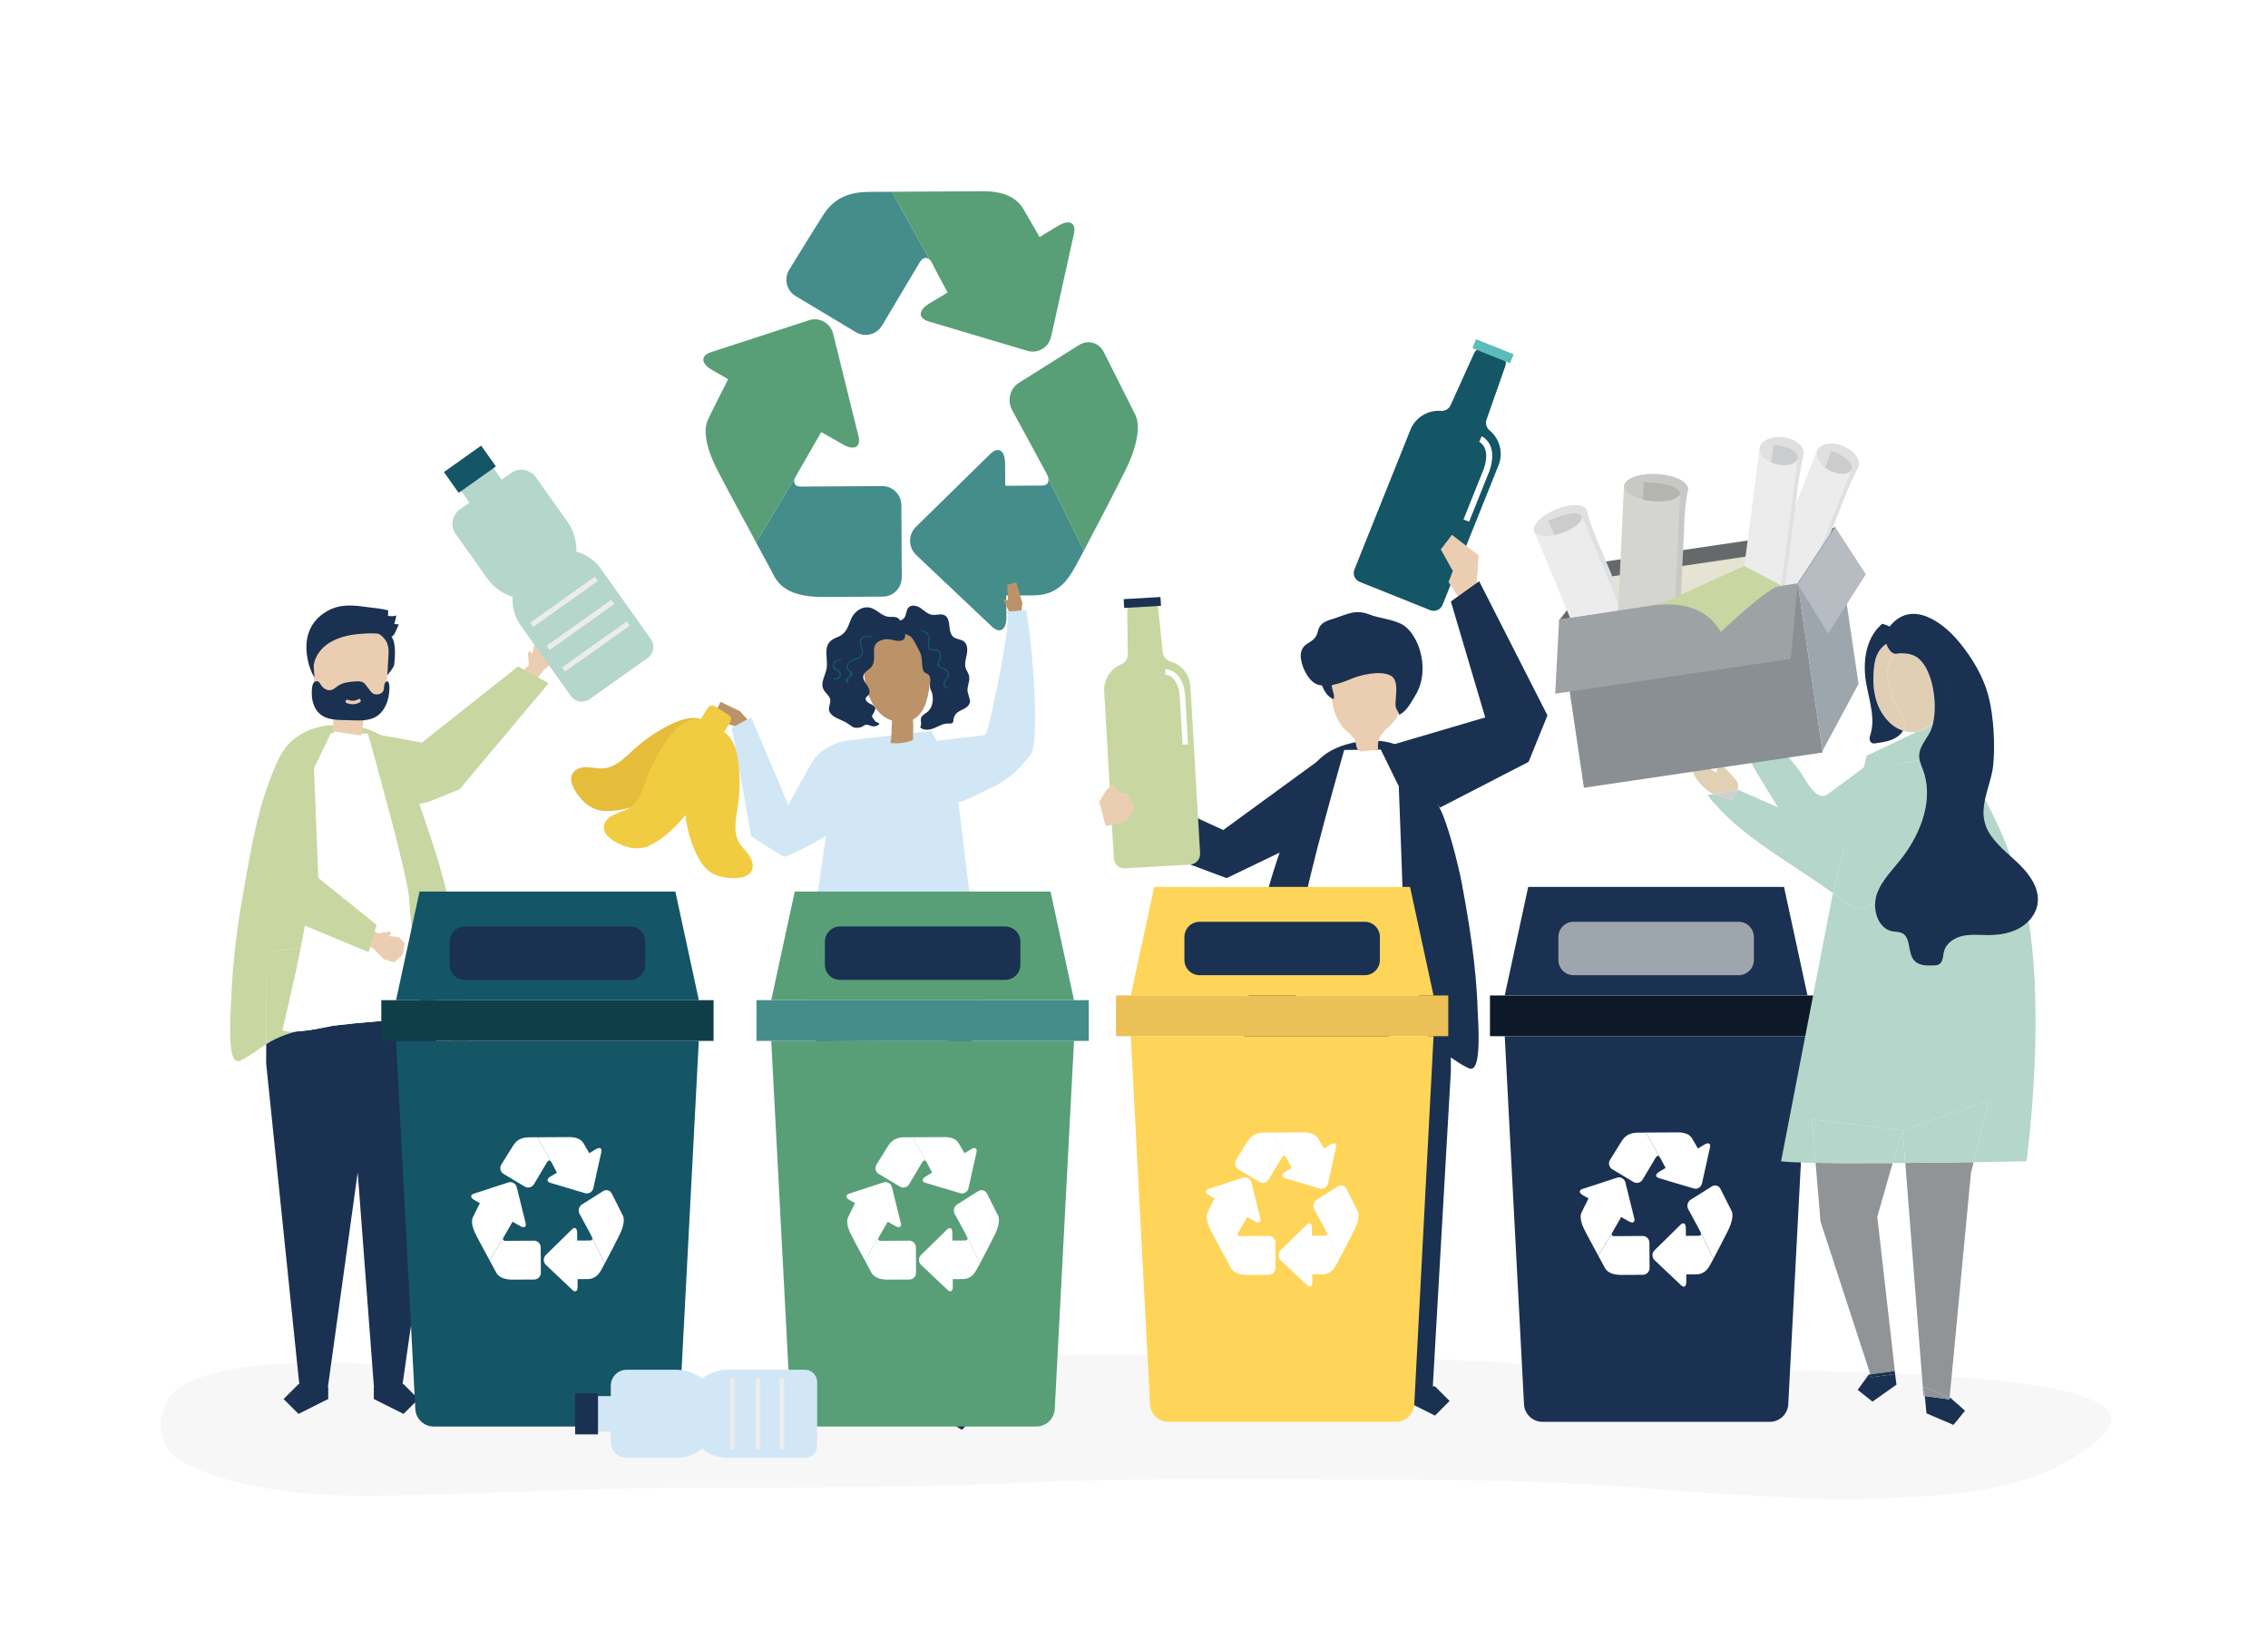 <?xml version="1.0" encoding="UTF-8"?>
<svg xmlns="http://www.w3.org/2000/svg" width="1100" height="800" viewBox="0 0 1100 800">
  <g id="background">
    <rect width="1100" height="800" fill="#fff"/>
  </g>
  <g id="shadow">
    <path d="M512,657.01c-27.7,.06-55.41,.51-83.06,2.59-10.43,.79-20.64,2.51-31.09,3.21-20.88,1.39-41.38,3.99-62.33,5.19-16.87,.96-33.81,1.53-50.63,2.76-15.77,1.15-33.23,.88-48.88-1.01-11.59-1.4-23.22-2.19-34.61-4.45-12.74-2.52-26.59-4.32-39.86-4.26-18.93,.09-37.37,.1-55.49,4.56-6.36,1.56-14.15,4.13-18.98,7.41-11.06,7.51-12.55,26.24-1.51,34.03,18.59,13.11,58.28,18.25,84.34,18.49,28.56,.27,56.3-1.17,84.9-2.01,26.58-.78,53.09-1.9,79.71-1.86,54.37,.08,108.74,0,163.01-2.46,50.99-2.31,102.1-1.52,153.2-1.52s104.45,.28,156.47,5c22.67,2.06,45.76,2.77,68.54,4.21,20.4,1.29,40.01-.03,60.33-1.22,17.06-1,34.02-3.97,49.52-8.99,12.27-3.97,34.15-16.31,37.91-25.79,10.55-26.58-148.68-25.94-173.12-25.88-27.35,.07-54.91,.68-82.24-.03-11.5-.3-22.82-1.82-34.04-3.49-11.17-1.66-22.43-1.24-33.77-1.94-47.26-2.91-94.62-2.49-142.03-2.49-15.43,0-30.86-.09-46.3-.06Z" fill="#f7f7f7"/>
  </g>
  <g id="object">
    <g>
      <path d="M729.81,502.65l9.34,178.41c.17,4.84,4.14,8.67,8.99,8.67h110.2c4.84,0,8.81-3.83,8.99-8.67l9.34-178.41h-146.85Z" fill="#1a3151"/>
      <rect x="722.65" y="482.89" width="161.15" height="19.76" fill="#0d1928"/>
      <polygon points="876.65 482.89 729.81 482.89 741.2 430.22 865.26 430.22 876.65 482.89" fill="#1a3151"/>
      <path d="M843.27,473.06h-80.07c-4.07,0-7.37-3.3-7.37-7.37v-11.17c0-4.07,3.3-7.37,7.37-7.37h80.07c4.07,0,7.37,3.3,7.37,7.37v11.17c0,4.07-3.3,7.37-7.37,7.37" fill="#9ea6ad"/>
      <path d="M825.01,598.26c-.04-.23-.13-.49-.27-.76-.14-.26-.54-1.01-1.08-2.01l1.36,2.77Z" fill="#fff"/>
      <path d="M804.59,571.5l5.11,1.52c1.82,.54,4.79,1.43,6.61,1.97l5.11,1.52c1.82,.54,3.64-.56,4.06-2.45l1.18-5.31c.42-1.89,1.1-4.98,1.52-6.87l1.18-5.31c.42-1.89-.77-2.51-2.64-1.38l-3.21,1.93c-1.18-2.05-2.35-4.09-2.81-4.84-1.03-1.7-3.02-2.99-6.92-2.97-2.9,.02-10.59,.06-15.45,.09l6.45,11.59c.14,.15,.28,.33,.4,.58,.31,.64,1.48,2.83,2.64,4.99l-3.14,1.89c-1.87,1.13-1.91,2.49-.1,3.03" fill="#fff"/>
      <path d="M786.71,553.27c-1.66,2.57-5.86,9.43-5.86,9.43-.94,1.54-.46,3.55,1.07,4.47l10.31,6.19c1.53,.92,3.54,.4,4.45-1.15,0,0,5.81-9.77,6.35-10.68,.55-.94,1.22-1.08,1.76-.52l-6.45-11.59c-1.68,.01-3.03,.02-3.72,.02-2.68,.02-5.75,.49-7.91,3.84" fill="#fff"/>
      <path d="M768.48,596.59c1.16,2.31,4.37,8.24,6.73,12.59l7.3-12.22c.86-1.5,2.46-4.29,3.79-6.6l3.74,2.13c1.9,1.08,3.07,.43,2.61-1.45l-1.31-5.28c-.46-1.88-1.22-4.95-1.69-6.83l-1.31-5.28c-.47-1.88-2.32-2.93-4.12-2.34l-5.07,1.65c-1.8,.59-4.75,1.55-6.56,2.14l-5.07,1.65c-1.8,.59-1.73,1.95,.17,3.03l2.76,1.57c-1.41,2.79-3.07,6.08-3.48,7.02-.76,1.7-.29,4.65,1.52,8.23" fill="#fff"/>
      <path d="M782.52,596.96l-7.3,12.22c1.31,2.42,2.36,4.35,2.64,4.89,.77,1.5,1.88,4.43,8.85,4.39,6.96-.04,10.13-.06,10.13-.06,1.77-.01,3.22-1.5,3.21-3.32l-.07-12.24c-.01-1.81-1.47-3.29-3.24-3.28,0,0-11.86,.07-13.84,.08-1.25,0-1.41-.84-.97-1.63,.06-.11,.28-.49,.61-1.06" fill="#fff"/>
      <path d="M825.01,598.26l6.04,12.34c2.11-3.98,5.7-10.9,7.17-13.89,1.96-4,2.52-7.47,1.61-9.29-.9-1.83-5.38-10.69-5.38-10.69-.81-1.61-2.71-2.15-4.22-1.2l-10.24,6.44c-1.51,.95-2.04,3.03-1.18,4.61,0,0,3.11,5.72,4.84,8.93,.54,.99,.94,1.75,1.08,2.01,.14,.27,.23,.53,.27,.76" fill="#fff"/>
      <path d="M829.55,613.37c.24-.41,.78-1.42,1.49-2.77l-6.04-12.34c.13,.72-.23,1.2-1.09,1.21-.6,0-3.53,.02-6.24,.04l-.03-3.82c-.02-2.22-1.15-2.94-2.52-1.6l-3.84,3.77c-1.37,1.34-3.6,3.53-4.97,4.87l-3.84,3.77c-1.37,1.34-1.35,3.51,.04,4.83l3.91,3.7c1.39,1.31,3.66,3.46,5.05,4.78l3.91,3.7c1.39,1.31,2.51,.57,2.49-1.65l-.03-3.64c1.53-.01,3.22-.02,4.78-.03,4.35-.02,5.99-3.17,6.94-4.81" fill="#fff"/>
      <path d="M450.36,155.91l14.55,4.33c5.17,1.54,13.63,4.06,18.81,5.6l14.55,4.33c5.17,1.54,10.38-1.6,11.57-6.97l3.35-15.12c1.18-5.38,3.13-14.17,4.32-19.55l3.35-15.12c1.19-5.37-2.19-7.14-7.52-3.94l-9.13,5.51c-3.35-5.84-6.69-11.64-7.98-13.77-2.94-4.82-8.59-8.52-19.69-8.45-8.24,.05-30.13,.18-43.98,.26l18.37,33c.41,.42,.8,.95,1.14,1.65,.88,1.81,4.2,8.05,7.52,14.22l-8.93,5.39c-5.33,3.21-5.45,7.09-.28,8.64" fill="#589f77"/>
      <path d="M399.46,104.01c-4.72,7.33-16.68,26.84-16.68,26.84-2.68,4.37-1.31,10.1,3.04,12.71l29.33,17.61c4.35,2.61,10.07,1.14,12.68-3.27,0,0,16.55-27.82,18.08-30.39,1.57-2.68,3.47-3.07,5.01-1.49l-18.36-33c-4.79,.03-8.63,.05-10.6,.06-7.64,.05-16.37,1.4-22.5,10.93" fill="#448d8b"/>
      <path d="M347.58,227.34c3.3,6.56,12.45,23.45,19.15,35.82l20.79-34.78c2.45-4.28,6.99-12.21,10.78-18.78l10.64,6.05c5.4,3.07,8.74,1.21,7.42-4.13l-3.73-15.03c-1.32-5.34-3.48-14.08-4.8-19.43l-3.72-15.03c-1.32-5.34-6.6-8.35-11.74-6.68l-14.44,4.71c-5.13,1.67-13.53,4.41-18.66,6.08l-14.44,4.7c-5.13,1.67-4.91,5.55,.49,8.62l7.84,4.46c-4.01,7.93-8.73,17.3-9.92,19.98-2.15,4.85-.82,13.22,4.32,23.42" fill="#589f77"/>
      <path d="M387.52,228.38l-20.79,34.78c3.74,6.89,6.71,12.39,7.5,13.91,2.19,4.27,5.34,12.62,25.18,12.51,19.83-.12,28.84-.17,28.84-.17,5.04-.03,9.15-4.28,9.12-9.44l-.19-34.83c-.03-5.17-4.18-9.37-9.23-9.34,0,0-33.76,.2-39.39,.23-3.55,.02-4.01-2.39-2.76-4.63,.17-.3,.81-1.41,1.72-3.02" fill="#448d8b"/>
      <path d="M508.47,232.1l17.19,35.12c6.01-11.34,16.22-31.03,20.4-39.54,5.58-11.39,7.16-21.26,4.59-26.45-2.58-5.2-15.3-30.44-15.3-30.44-2.32-4.59-7.72-6.13-12.02-3.43l-29.14,18.34c-4.3,2.7-5.81,8.61-3.35,13.12,0,0,8.85,16.29,13.79,25.41,1.53,2.83,2.69,4.97,3.08,5.72,.4,.77,.66,1.5,.78,2.16" fill="#589f77"/>
      <path d="M521.4,275.09c.68-1.18,2.23-4.05,4.25-7.87l-17.19-35.12c.36,2.04-.65,3.43-3.12,3.44-1.69,.01-10.06,.06-17.77,.11l-.1-10.89c-.06-6.33-3.28-8.38-7.17-4.56l-10.94,10.73c-3.89,3.81-10.26,10.05-14.14,13.86l-10.94,10.73c-3.89,3.81-3.83,9.99,.11,13.74l11.13,10.53c3.95,3.74,10.42,9.86,14.38,13.6l11.13,10.53c3.96,3.74,7.15,1.63,7.09-4.69l-.1-10.35c4.36-.03,9.16-.06,13.61-.08,12.37-.07,17.05-9.03,19.75-13.7" fill="#448d8b"/>
      <path d="M720.97,203.61l9.13-26.06c.82-2.34-.35-4.92-2.65-5.84l-6.58-2.64c-2.31-.92-4.93,.13-5.96,2.39l-11.39,25.15c-.83,1.82-2.72,2.84-4.72,2.7-6.21-.44-12.3,3.12-14.74,9.19l-27.15,67.75c-.95,2.38,.2,5.08,2.58,6.03l34.14,13.69c2.38,.95,5.08-.2,6.04-2.58l27.15-67.75c2.43-6.07,.49-12.85-4.31-16.82-1.54-1.28-2.21-3.32-1.55-5.21" fill="#145566"/>
      <rect x="721.81" y="160.56" width="4.7" height="19.66" transform="translate(296.58 779.17) rotate(-68.16)" fill="#5bbcb9"/>
      <path d="M712.53,253.07l-2.72-1.09,9.86-24.59c3.49-10.31-2-12.95-2.24-13.06l1.17-2.69c.34,.14,8.25,3.69,3.82,16.76l-9.89,24.67Z" fill="#fff"/>
      <polygon points="645.55 364.5 593.3 402.63 559.6 387.2 552.91 399.49 575.55 418.74 594.9 425.98 645.55 401.59 645.55 364.5" fill="#1a3151"/>
      <polygon points="716.03 285.45 717.15 269.45 704.22 259.44 698.79 266.53 704.64 276.96 702.55 282.39 708.28 291 716.03 285.45" fill="#ebceb1"/>
      <polygon points="613.53 467.08 612.48 557.58 622.13 674.07 635.24 674.07 650.93 566.59 668.87 458.93 613.53 467.08" fill="#1a3151"/>
      <polygon points="635.16 679.6 620.98 686.69 613.89 679.6 620.98 672.51 635.16 672.51 635.16 679.6" fill="#1a3151"/>
      <polygon points="703.43 467.08 703.69 519.44 694.84 674.07 681.73 674.07 659.79 571.45 648.08 458.93 703.43 467.08" fill="#1a3151"/>
      <polygon points="681.81 679.6 695.98 686.69 703.07 679.6 695.98 672.51 681.81 672.51 681.81 679.6" fill="#1a3151"/>
      <path d="M717.06,498.61c.28,8.31,.1,19.42-3.4,19.83-.65,.08-1.29-.21-1.86-.49-6.08-2.95-10.42-7.13-16.41-9.99-6.28-2.99-13.42-4.56-20.4-5.64-10.41-1.66-20.99-2.66-31.46-2.75-9-.08-18.37,4.03-26.88,6.28-3.28,.87-5.94,3.26-8.66,5.13-4.02,2.77-5.78,3.86-5.23-1.79,.9-9.22,1.82-18.44,2.96-27.63,2.26-18.34,5.34-36.64,10.55-54.39,1.99-6.78,4.29-13.47,6.58-20.16,2.8-8.14,5.59-16.28,8.39-24.42,3.48-10.12,9.34-17.25,19.61-20.78,8.87-3.06,19.9-3.89,28.53,.39,9.59,4.76,14.16,20.97,18.82,29.64,4.08,7.59,9.23,28.3,10.76,36.49,1.84,9.85,3.54,19.66,4.88,29.44,1.48,10.83,2.53,21.63,2.83,32.37,.03,1.19,.27,4.51,.41,8.47" fill="#1a3151"/>
      <path d="M669.67,363.62l-17.72,.17s-19.01,66.45-19.71,77.9c-.69,11.24-5.49,56.83-5.49,56.83,0,0,19.62,.46,42.24,3.22,22.1,4.73,23.96,1.93,23.96,1.93,0,0-11.93-47.91-12.32-61.68-.41-14.08-2.21-60.58-2.21-60.58l-8.74-17.79Z" fill="#fff"/>
      <path d="M658.92,363.97c.21,.18,.45,.32,.72,.41,.55,.18,1.15,.12,1.72,.05,2.34-.28,4.69-.55,7.03-.83-.77-7.18,3.42-8.8,7.51-13.42,4.14-4.68,2.87-10.99,2.64-16.72-.07-1.6-.14-3.24-.82-4.69-1.18-2.54-3.94-3.94-6.61-4.77-6.83-2.12-14.64-1.6-20.65,2.27-1.6,1.03-3.09,2.32-3.96,4.02-1.34,2.61-1,5.73-.62,8.64,.57,4.47,1.9,8.87,4.42,12.64,2.36,3.51,6.85,5.19,7.36,9.41,.13,1.09,.46,2.31,1.25,2.99" fill="#ebceb1"/>
      <path d="M646.08,333.73c.4,1.8,1.24,3.63,.8,5.42-2.87-.97-4.74-3.9-5.75-6.88-.46-1.35-.8-2.78-.68-4.21,.12-1.43,.74-2.86,1.86-3.67,1.57-1.13,4.4-.68,4.85,1.36,.45,2.06-1.68,5.27-1.08,7.98" fill="#1a3151"/>
      <path d="M630.87,317.89c.07-2.16,.89-4.09,2.82-5.4,1.66-1.12,3.58-2.06,4.6-3.85,.79-1.39,.9-3.1,1.68-4.5,1.41-2.52,4.47-3.26,7.13-4.12,6.65-2.14,10.24-4.6,17.28-1.87,5.01,1.95,11.49,2.21,16.14,5.04,1.94,1.19,3.59,3.09,4.95,5.21,4.7,7.34,5.83,17.67,2.77,25.34-.68,1.71-1.56,3.29-2.49,4.8-1.86,3.02-3.85,6.73-7.15,8.21-.21-1.42-1.27-2.21-1.6-3.61-.24-1.01-.16-2.06-.11-3.1,.2-4.03,1.44-10.4-2.59-12.4-5.09-2.53-14.63-.25-19.53,1.89-4.33,1.89-11.65,4.35-16.27,2.33-4.29-1.88-7.78-9.38-7.63-14" fill="#1a3151"/>
      <polygon points="675.35 361.27 720.34 348.02 703.69 291.78 717.41 281.94 750.53 347.04 741.37 369.59 698.39 391.77 675.35 361.27" fill="#1a3151"/>
      <polygon points="933.56 677.2 933.74 679.14 934.36 685.61 947.45 691.21 953.06 684.32 946.21 678.29 945.57 678.02 945.5 678.82 933.56 677.2" fill="#1a3151"/>
      <path d="M932.89,677.11l.67,.09-.43-4.52,12.45,5.33,10.36-109.11,1.28-5.15c-9.79,.14-21.42,.29-33.14,.38l8.83,112.97Z" fill="#909497"/>
      <polygon points="933.56 677.2 945.5 678.82 945.57 678.02 933.12 672.68 933.56 677.2" fill="#909497"/>
      <path d="M880.57,564.08l2.41,28.56,24.16,74.05,11.8-1.57,.19,1.45h.07s-8.7-76.32-8.7-76.32l7.45-26.07c-13.7,.08-27.1,.08-37.38-.1" fill="#909497"/>
      <polygon points="907.13 666.68 906.39 666.78 900.99 674.19 908.14 679.93 919.81 671.69 919.13 666.56 907.59 668.1 907.13 666.68" fill="#1a3151"/>
      <polygon points="907.13 666.68 907.59 668.1 919.13 666.56 918.93 665.11 907.13 666.68" fill="#1a3151"/>
      <path d="M910.33,385.82c1.43-3.57,2.91-7.21,5.36-10.18,3.68-4.44,9.57-7.01,15.32-6.52,.03,0,.06,0,.09,.01-.19-.75-.33-1.51-.34-2.29-.08-4.2,3.05-7.66,5.07-11.34,.19-.34,.37-.71,.53-1.09,.41-.93,.75-1.96,1.03-3.08l-.88,.42c-2,1.71-4.33,2.88-6.92,3.3l-24.23,11.55-9.72,39.56,2.5,1.1c7.66-3.02,9.42-14.58,12.17-21.43" fill="#b5d6ca"/>
      <path d="M962.43,398.02c1.52,7.15,15.19,24.34,12.69,17.35-3.97-11.11-8.25-19.99-12.37-27.61-1.66-3.07-1.06,6.83-.33,10.26" fill="#b5d6ca"/>
      <path d="M979.08,450.46c-4.53,2.42-9.78,3.18-14.91,3.17-4.11,0-8.28-.47-12.29,.41-4.01,.88-7.99,3.49-9,7.48-.56,2.2-.38,4.96-2.28,6.2-.89,.58-2.02,.63-3.08,.66-3.25,.09-6.94,0-9.13-2.4-3.38-3.73-1.41-11.22-5.97-13.34-1.34-.62-2.88-.52-4.34-.77-6.18-1.05-9.2-8.03-8.61-14.45-2.1,1.84-4.46,3.46-7.19,3.52-3.15,.06-5.9-1.97-8.38-3.92-1.61-1.26-3.25-2.5-4.91-3.71l-.1,.4-25.06,129.63c2.98,.38,8.97,.62,16.74,.76l-1.78-21.1,43.67,5.38-4.52,15.81c2.04-.01,4.08-.03,6.12-.04l-1.25-15.99,41.75-14.11-7.35,29.72c15.01-.22,25.68-.43,25.68-.43,0,0,9.12-67,1.02-116.51-1.41,1.46-3.06,2.7-4.83,3.65" fill="#b5d6ca"/>
      <path d="M922.82,548.15l1.25,15.99c11.72-.09,23.35-.24,33.15-.38l7.35-29.72-41.75,14.11Z" fill="#b5d6ca"/>
      <path d="M878.79,542.98l1.78,21.1c10.28,.18,23.68,.18,37.38,.1l4.52-15.81-43.67-5.38Z" fill="#b5d6ca"/>
      <path d="M842.86,379.84c-.37-1.61-8.84-10.23-9.34-9.05-.54,1.3-.77,2.66-1.05,4.06-3.45-1.85-11.8-9.08-11.3-.73,.22,3.62,6.57,9.88,9.74,10.97,.07,.03,.15,.05,.22,.07l11.66-2.03c.3-.91,.36-1.95,.05-3.31" fill="#e2d0b5"/>
      <path d="M842.96,383.12l-.15,.03c-.55,1.7-1.92,2.96-3.25,4.97-2.77-1.04-5.61-1.97-8.42-2.94l-3.03,.53c15.48,19.97,40.08,32.36,60.87,47.59l6.67-27.14-52.69-23.04Z" fill="#b5d6ca"/>
      <path d="M902.28,440.92c2.73-.06,5.08-1.68,7.19-3.51,.12-1.33,.4-2.64,.84-3.86,2.55-7.12,8.47-12.41,12.95-18.5,8.75-11.9,14.66-27.8,9.28-41.89-.51-1.33-1.07-2.66-1.43-4.02-.03,0-.06,0-.09-.01-5.75-.49-11.64,2.08-15.32,6.52-2.46,2.97-3.93,6.6-5.36,10.18-2.75,6.85-4.52,18.42-12.17,21.43l-2.5-1.09-6.67,27.14c1.66,1.22,3.31,2.45,4.92,3.71,2.48,1.94,5.23,3.98,8.38,3.91" fill="#b5d6ca"/>
      <path d="M842.81,383.14l-11.67,2.03c2.81,.97,5.64,1.9,8.42,2.94,1.32-2.01,2.69-3.27,3.25-4.97" fill="#d0cfd1"/>
      <path d="M937.52,350.82c2.27-9.84-.19-25.39-6.77-31.19-2.59-2.28-5.54-2.69-8.84-2.72-1.56-.01-2.08,.39-2.88,.25-2.45,3.15-4.09,7-3.79,10.64,.25,3.06,2.02,5.4,2.16,8.69,.28,5.99,8.84,12,5.55,17.95,2.35,.77,4.58,.93,6.65,.59l6.92-3.3c.34-.29,.68-.6,1-.92" fill="#e1cfb5"/>
      <path d="M929.6,355.04c2.58-.41,4.91-1.59,6.92-3.3l-6.92,3.3Z" fill="#e1cfb5"/>
      <path d="M917.4,336.5c-.14-3.29-1.91-5.63-2.16-8.69-.3-3.64,1.34-7.49,3.79-10.64-.36-.06-.78-.24-1.37-.61-1.18-.74-2.23-2.66-2.78-4.22-3.06,1.93-5.28,5.43-5.89,10.74-.67,5.78-.66,11.88,1.33,17.66s6.21,11.22,11.69,13.37c.32,.12,.64,.23,.95,.34,3.29-5.95-5.27-11.96-5.55-17.95" fill="#e1cfb5"/>
      <path d="M977.39,417.41c-.75-.68-1.51-1.36-2.27-2.05,.5,1.29,1,2.6,1.5,3.92,.5,1.33,.99,2.67,1.48,4.03,.32,.88,.62,1.77,.92,2.68-.3-.91-.6-1.8-.92-2.68-.49-1.36-.98-2.71-1.48-4.03-.5-1.33-1-2.63-1.5-3.92-5.52-4.96-11.18-10.2-12.69-17.35-.73-3.43-.4-6.84,.33-10.26,1.17-5.49,3.39-10.99,3.97-16.6,.99-9.61,.21-23.42-2.14-32.81-2.51-10.05-7.98-19.14-14.53-27.06-7.96-9.61-22.75-20.36-33.22-7.78-.12,.14-.24,.29-.35,.44-1.14-.57-2.33-1.03-3.56-1.37-7.24,6.1-9.1,15.91-8.34,24.92,.76,9.03,5.32,19.27,2.75,28.23-.25,.86-.57,1.71-.56,2.6,0,.89,.43,1.85,1.26,2.18,.5,.2,1.07,.13,1.61,.06,4.43-.57,9.25-1.34,12.25-4.64,.45-.49,.79-.98,1.06-1.48-.32-.1-.63-.21-.95-.34-5.49-2.15-9.71-7.58-11.69-13.37-1.98-5.78-1.99-11.88-1.33-17.66,.61-5.32,2.84-8.81,5.89-10.74,.55,1.57,1.61,3.49,2.79,4.22,.59,.37,1.01,.54,1.37,.61,.8,.14,1.32-.26,2.88-.25,3.3,.02,6.25,.44,8.84,2.72,6.58,5.8,9.04,21.35,6.77,31.19,6.2-6.19,8.69-17.68,4.61-26.27-.23-.49-.48-.97-.74-1.43,.26,.47,.51,.94,.74,1.43,4.08,8.59,1.6,20.08-4.61,26.27-.04,.17-.08,.34-.12,.51-.28,1.11-.62,2.15-1.03,3.08-.17,.38-.34,.74-.53,1.09-2.02,3.68-5.15,7.14-5.07,11.34,.01,.78,.14,1.54,.34,2.3,.35,1.37,.92,2.7,1.43,4.02,5.38,14.09-.54,29.99-9.28,41.89-4.48,6.1-10.4,11.38-12.95,18.5-.44,1.22-.71,2.53-.84,3.86-.59,6.42,2.43,13.41,8.61,14.45,1.45,.25,3,.15,4.34,.77,4.57,2.12,2.59,9.61,5.97,13.34,2.18,2.41,5.88,2.5,9.13,2.4,1.06-.03,2.19-.08,3.08-.66,1.9-1.24,1.72-4,2.28-6.2,1.01-3.98,4.99-6.6,9-7.48,4.01-.88,8.18-.41,12.29-.41,5.13,0,10.38-.75,14.91-3.17,1.78-.95,3.43-2.19,4.83-3.65-.17-1.06-.36-2.11-.54-3.16,.19,1.04,.37,2.1,.54,3.16,2.17-2.25,3.76-5.03,4.28-8.11,1.4-8.2-4.65-15.69-10.8-21.29m-46.78-104.68c.85,.43,1.69,.91,2.5,1.45-.82-.54-1.65-1.03-2.5-1.45" fill="#1a3151"/>
      <polygon points="252.07 327.5 256.48 322.46 256.06 316.56 257.25 315.83 258.19 317.27 259.22 312.26 262.42 309.66 267.65 311.14 270.96 315.73 268.92 320.86 263.84 324.92 258.1 332.08 252.07 327.5" fill="#ebceb1"/>
      <polygon points="251.26 323.28 204.65 360.22 174.71 354.8 170.34 396.45 207.57 389.08 222.85 382.94 266.08 331.44 251.26 323.28" fill="#c8d6a1"/>
      <polygon points="181.3 673.03 181.3 678.65 195.72 685.87 202.94 678.65 195.72 671.44 194.79 671.44 194.56 673.03 181.3 673.03" fill="#1a3151"/>
      <polygon points="145.76 671.44 144.77 671.44 137.55 678.65 144.77 685.87 159.2 678.65 159.2 673.03 145.93 673.03 145.76 671.44" fill="#1a3151"/>
      <path d="M145.97,459.51c1.9-9.61,3.38-18.48,3.52-23.29,.41-14.47,2.23-62.24,2.23-62.24l8.83-18.27,1.63,.02c-.12-.01-.24-.03-.35-.04,.38,.05-.18-3.53-.32-3.85-7.68-.26-17.57,4.07-22.41,10.1-3.58,4.47-5.71,9.92-7.79,15.28-5.85,15.1-8.49,29.08-11.41,44.96-1.86,10.12-3.58,20.2-4.93,30.25-1.5,11.13-2.55,22.23-2.86,33.26-.03,1.22-.28,4.63-.41,8.7-.28,8.53-.1,19.95,3.43,20.38,.66,.08,1.3-.22,1.88-.51,4.55-2.25,8.13-5.18,12.14-7.74l.22-44.52,16.61-2.49Z" fill="#c8d6a1"/>
      <path d="M227.18,505.26c-.9-9.47-1.84-18.95-2.99-28.39-2.29-18.84-5.4-37.64-10.66-55.88-2.01-6.97-4.33-13.84-6.65-20.71-2.82-8.37-5.65-16.73-8.47-25.09-3.51-10.4-9.44-17.72-19.81-21.36-1.85-.65-3.8-1.15-5.81-1.52-.05,.22-.09,.43-.12,.66-.12,1-.4,2.11-1.02,2.83l6.81,.07s19.21,68.27,19.91,80.04c.27,4.47,1.16,14.24,2.15,24.52l10.43,1.56,.45,39.34c.58,.17,1.16,.34,1.74,.49,3.31,.89,6,3.35,8.75,5.27,4.06,2.84,5.84,3.97,5.29-1.84" fill="#c8d6a1"/>
      <path d="M200.52,460.43c1.57,16.28,3.39,33.86,3.39,33.86,0,0-8.43,.2-20.63,1.13,.9-.02,1.8-.05,2.71-.05,8.49-.08,17.29,3.59,25.41,5.97l-.45-39.34-10.43-1.56Z" fill="#6a737f"/>
      <path d="M143.58,500.38c-5.82,.31-6.54-.79-6.54-.79,0,0,5.25-21.44,8.93-40.08l-16.61,2.49-.22,44.52c1.41-.9,2.87-1.76,4.45-2.52,3.16-1.53,6.53-2.69,9.99-3.62" fill="#c8d6a1"/>
      <path d="M211.4,501.34c-8.12-2.38-16.93-6.04-25.41-5.97-.9,0-1.8,.03-2.71,.05-.76,.06-1.53,.12-2.31,.18-5.69,.46-12.08,1.07-18.75,1.88-.33,.04-.65,.08-.98,.12-8.53,1.86-14.07,2.58-17.67,2.77-3.46,.92-6.83,2.09-9.99,3.62-1.58,.76-3.04,1.62-4.45,2.52l-.05,9.27,16.26,157.46h13.34v1.6h.08l14.66-105.61,.06-.6,8.03,106.21h.08v-1.6h13.4l17-118.27-.61-53.63Z" fill="#1a3151"/>
      <path d="M200.52,460.43c-.99-10.29-1.89-20.05-2.15-24.52-.71-11.77-19.91-80.04-19.91-80.04l-6.81-.07c-.07,.09-.15,.17-.24,.25-.21,.19-.45,.33-.73,.43-.56,.19-1.16,.12-1.74,.05l-6.75-.81-1.63-.02-8.83,18.28s-1.82,47.78-2.23,62.24c-.14,4.81-1.62,13.68-3.52,23.29-3.68,18.65-8.93,40.08-8.93,40.08,0,0,.72,1.1,6.54,.79,3.6-.19,9.14-.92,17.67-2.77,.33-.04,.65-.08,.98-.12,6.67-.81,13.06-1.42,18.75-1.88,.78-.06,1.55-.12,2.31-.18,12.2-.93,20.63-1.13,20.63-1.13,0,0-1.82-17.59-3.39-33.87" fill="#fff"/>
      <polygon points="177.93 448.86 183.26 452.83 189 451.84 189.83 452.97 188.5 454.06 193.5 454.62 196.34 457.6 195.37 463.03 191.18 466.83 185.97 465.27 181.53 460.52 174 455.41 177.93 448.86" fill="#ebceb1"/>
      <polygon points="182.63 448.64 154.38 425.85 152.07 367.02 129.58 389.86 125.48 427.73 131 442.01 178.79 461.89 182.63 448.64" fill="#c8d6a1"/>
      <path d="M183.98,312.18c1.71,3.45,2.42,7.35,2.39,11.21,0,1.03,0,2.21,.78,2.86,.84,.69,0,2.07,.71,1.24,.71-.83,3.11-3.72,3.27-4.81,.37-2.55,.49-5.13,.38-7.7-.1-2.24-.43-4.58-1.78-6.35-.8-1.05-1.89-1.82-2.98-2.56-1.57-1.08-3.18-2.17-5.02-2.62-3.17-.77-5.19,.29-2.48,2.71,1.94,1.73,3.56,3.66,4.73,6.02" fill="#1a3151"/>
      <path d="M161.87,354.84c4.39,.65,8.77,1.3,13.15,1.95,.87-3.84,1.46-7.75,1.77-11.68,3.87-.47,8.45-1.49,9.97-5.51,.48-1.27,.56-2.67,.64-4.03,.33-5.66,.65-11.32,.98-16.98,.11-1.96,.22-3.98-.35-5.83-1-3.25-3.84-5.3-6.66-6.65-7.2-3.44-15.79-3.77-22.8,.22-1.87,1.06-3.65,2.46-4.79,4.42-1.76,3.03-1.76,6.88-1.69,10.48,.06,3.32,.12,6.65,.19,9.98,.07,3.82,.41,8.24,3.22,10.41,1.49,1.15,3.48,1.45,4.74,2.9,2.23,2.56,.93,6.84,1.63,10.34" fill="#ebceb1"/>
      <path d="M188.87,333.37c0-1.05-.3-4.15-1.95-2.3-.43,.48-.57,1.19-.63,1.87-.06,.67-.06,1.37-.3,1.99-.55,1.43-2.17,2.01-3.58,1.91-.56-.04-1.13-.16-1.61-.48-.47-.31-.83-.77-1.18-1.22l-2.56-3.31c-1.47-1.9-4.59-1.27-6.7-1.11-2.43,.19-4.89,.81-6.95,2.32-.21,.15-.41,.31-.61,.48-.5,.39-1,.78-1.56,1.03-1.91,.83-4.18-.26-5.4-2.06-.56-.82-1.07-1.87-1.99-2.05-.72-.14-1.46,.35-1.87,1.03-.41,.67-.55,1.49-.64,2.3-.33,2.92-.09,5.95,1.03,8.61,2.42,5.77,7.61,6.73,12.87,6.88,2.08,.06,4.16,.12,6.24,.18,3.8,.11,7.82,.16,11.13-1.92,2.92-1.83,4.77-5.11,5.63-8.6,.45-1.8,.65-3.68,.63-5.54m-14.29,7.25c-2.07,1.26-4.28,1.22-6.47,.42-.93-.34-.45-1.94,.49-1.6,1.82,.66,3.56,.74,5.28-.31,.87-.53,1.56,.96,.7,1.49" fill="#1a3151"/>
      <path d="M191.21,302.72c.44-1.35,.78-2.74,1.02-4.14-1.31,.39-2.71,.44-4.05,.14,.04-.82,.08-1.63,.12-2.44,.03-.68-8.96-1.62-9.69-1.72-6.82-.93-13.07-1.8-19.45,1.61-5.46,2.92-9.09,7.51-10.22,13.68-1.08,5.89,.44,13.74,3.57,18.85,.06-1.58-.64-5.35-.2-6.84,.3-1.49,.89-2.92,1.66-4.22,1.54-2.6,3.84-4.74,6.44-6.21,4.15-2.35,8.89-3.46,13.58-3.88,4.3-.38,9.54-.67,13.71,.7,2,.66,2.31,1.19,3.65-.82,.23-.36,2.17-4.56,2-4.57-.71-.05-1.42-.1-2.13-.14" fill="#1a3151"/>
      <path d="M495.88,292.6c-1-3.38-2-6.77-2.97-10.16-1.47,.42-2.95,.83-4.42,1.25,.15,2.48,.29,4.97,.44,7.45-.76-.12-1.52-.25-2.29-.38,1.25,2.8,2.57,5.56,3.87,8.34,1.57-.2,3.14-.44,4.71-.6,.21-1.97,.36-3.96,.66-5.91" fill="#bc9268"/>
      <path d="M454.69,382.36c-.27-.52-.5-1.05-.7-1.59-2.2-6.03-3.09-12.81-.92-18.86,.31-.87,.72-1.77,1.5-2.28,.63-.41,1.4-.51,2.15-.59,6.46-.74,12.92-1.48,19.38-2.23,.6-.07,1.24-.15,1.71-.54,.42-.34,.63-.87,.82-1.38,2-5.43,12.99-57.82,9.57-58.17,3.16-.25,6.32-.55,9.49-.77,3.18,16.8,6.74,64.48,2.16,70.2-10.38,12.95-14.59,13.82-29.95,21.21-1.89,.91-3.91,1.73-6.01,1.7-4.02-.06-7.41-3.2-9.21-6.71" fill="#d1e7f5"/>
      <path d="M359.01,345.07c-3.18-1.53-6.36-3.06-9.53-4.61l-2.04,4.12c1.94,1.56,3.88,3.11,5.82,4.67-.6,.48-1.21,.96-1.81,1.45,2.92,.94,5.85,1.82,8.78,2.72,.9-1.3,1.77-2.63,2.72-3.9-1.32-1.48-2.7-2.92-3.95-4.45" fill="#bc9268"/>
      <polygon points="418.26 666.13 418.22 679.7 426.1 679.72 426.14 664.67 418.26 666.13" fill="#e1ceb4"/>
      <polygon points="455.69 661.76 453.65 676.37 462.13 677.55 464.39 661.35 455.69 661.76" fill="#e1ceb4"/>
      <path d="M462.24,677.55l-7.75-1.18-3.06,1.16-2.24,5.33,17.21,10.68c2.64-1.47,3.18-5.04,1.1-7.24l-.69-.72-4.57-8.03Z" fill="#1a3151"/>
      <path d="M426.1,679.72l-7.88-.02-2.76,3.63,.55,5.76,20.22,1.25,.58-1.31c1.14-2.58-.52-5.53-3.31-5.91l-.45-.06-6.95-3.34Z" fill="#1a3151"/>
      <polygon points="394.23 535.49 408.28 599.66 416.83 672.31 429.86 672.34 440.18 490.37 396.54 491.07 394.23 535.49" fill="#58677f"/>
      <polygon points="477.8 531.76 479.49 594.03 468.09 667.54 451.41 667.45 448 589.47 436.02 532.94 432.03 495.94 468.38 491.67 477.8 531.76" fill="#58677f"/>
      <polygon points="451.66 354.56 410.84 359.21 404.05 381.75 394.41 448.14 389.71 504.55 455.33 505.56 476.93 502.1 471.37 442.87 463.17 375.63 451.66 354.56" fill="#d1e7f5"/>
      <path d="M447.02,310.9c-3.26-3.29-7.87-5.18-12.5-5.13-16.05,.17-17.28,15.79-14.29,27.94,1.32,5.35,3.96,10.61,8.43,13.84,1.21,.88,2.58,1.56,4.02,2.04,0,0,0,0,0,0-.25,.83-.2,10.9-.91,10.8,3.73,.5,7.59,.01,11.07-1.4-.11-3,.27-6.7-.02-9.95,.45-.23,.89-.49,1.3-.79,4.3-3.12,5.69-8.83,6.49-14.08,1.04-6.82,1.67-17.96-3.59-23.27" fill="#bc9268"/>
      <path d="M448.12,325.86c.51,.61,1.39,.76,2.02,1.25,2.09,1.64,.06,5.26,1.33,7.6,1.62,3,1.33,8.26-1.78,10.75-1.06,.85-2.48,1.44-2.92,2.72-.51,1.49,.53,3.42-.54,4.59,1.69,1.74,4.59,1.37,6.84,.44,2.24-.93,4.44-2.32,6.86-2.24,.77,.03,1.69,.15,2.17-.46,.29-.36,.29-.86,.34-1.33,.56-5.57,7.13-4.15,8.01-8.67,.24-1.21-1.25-4.21-1.22-5.8,.04-2.53,1.49-4.8,.63-7.39-.35-1.07-1.07-2-1.44-3.07-.75-2.17,.03-4.53,.48-6.79,.45-2.26,.38-4.99-1.47-6.36-1.44-1.07-3.53-.94-4.95-2.04-3.15-2.44-.84-8.81-4.38-10.62-1.82-.93-4.03,.09-6.05-.21-2.14-.31-3.75-2.01-5.53-3.23-1.78-1.21-4.46-1.86-5.92-.27-1.23,1.34-.9,3.58-2.02,5-.96,1.22-2.67,1.48-4.08,2.15-6.61,3.12,5.84,5.16,7.62,7.34,1.51,1.84,3.11,5.31,4.2,7.43,1.27,2.47,.46,7.6,1.81,9.19" fill="#1a3151"/>
      <path d="M428.86,310.18c-8.08,1.72-3.18,7.75-5.76,12.68-1.02,1.94-3.8,2.67-4.35,4.79-.45,1.71,.8,3.33,1.8,4.79,1,1.45,1.76,3.56,.56,4.85-.36,.39-.87,.65-1.12,1.11-.66,1.22,.84,2.46,2.11,3.01,1.27,.55,2.83,1.64,2.33,2.93-1.48,3.77-2.44,2.18-.03,5.39,.58,.77,1.59,.64,2.15,1.43-1.05,1.13-2.62,1.54-4.14,.95-3.76-1.46-2.72,.37-5.66,.83-3.09,.48-3.19-.46-5.9-2.19-2.53-1.61-7.82-2.74-8.71-6.01-.5-1.83,.92-3.71,.5-5.55-.39-1.73-2.3-3.03-3.18-4.66-1.78-3.29,.92-6.88,1.47-10.4,.77-4.88-2.11-10.94,3.03-14.02,1.11-.66,2.46-1.06,3.59-1.7,3.33-1.89,3.99-5.32,5.29-8.27s4.67-6.12,8.75-5.44c3.71,.62,5.68,4.14,9.45,4.51,1.32,.13,2.77-.15,3.94,.33,.91,.37,1.41,1.12,1.79,1.83,.9,1.66,3.51,7.25,1.54,8.78-2.57,2-6.02-.71-9.44,.02" fill="#1a3151"/>
      <path d="M459.52,329.23c.39-.59,.78-1.24,.87-1.96,.13-1.12-.44-1.98-1.38-2.53-.55-.33-1.16-.51-1.75-.76-1.24-.52-2.25-1.11-1.68-2.92,.09-.29,.34-.57,.46-.85,.46-1.04,.56-2.3,.21-3.39-.27-.84-.86-1.58-1.72-1.86-.7-.23-1.39,.02-2.1-.03-2.65-.18-1.66-2.63-1.48-4.13,.31-2.66-1.51-4.93-4.15-5.27-.41-.05-.41,.6,0,.65,1.33,.17,2.47,.95,3.11,2.13,.65,1.18,.39,2.35,.17,3.62-.18,1.07-.24,2.37,.66,3.16,1.41,1.23,3.47-.45,4.63,1.36,1.12,1.75-.12,3.22-.63,4.83-1.29,4.08,7.03,2.79,4.5,7.2-.65,1.14-1.9,2.25-1.69,3.7,.15,1.05,.95,1.87,2.03,1.75,.41-.04,.42-.69,0-.65-1.77,.19-1.38-2.01-.93-2.8,.25-.44,.59-.83,.87-1.26" fill="#145566"/>
      <path d="M423.02,308.45c-2.26-.28-5.77-.22-6.08,2.75-.16,1.53,.75,2.92,.99,4.39,.48,2.94-2.48,3.57-4.55,4.45-2.22,.95-4.14,3.5-1.79,5.43,.28,.2,.56,.4,.84,.61-.17,.66-.34,1.31-.5,1.97-.2,.26-.78,.46-1.03,.69-.35,.31-.67,.66-.74,1.14-.11,.83,.41,1.48,1.21,1.51,.42,.02,.42-.63,0-.65,.06-.56,.12-1.13,.19-1.69,.18-.11,.35-.22,.53-.33,.17-.14,.38-.23,.55-.38,.26-.22,.52-.47,.67-.78,.36-.73,.15-1.39-.41-1.94-.54-.54-1.11-.73-1.48-1.49-.62-1.29,.26-2.44,1.43-3.13,1.21-.71,2.66-.92,3.87-1.66,1.93-1.18,2.2-2.95,1.56-5.01-.48-1.55-1.37-3.61,.33-4.75,1.26-.84,3-.68,4.43-.5,.41,.05,.41-.6,0-.65" fill="#145566"/>
      <path d="M407.95,320.09c.4-.12,.23-.74-.17-.62-1.76,.52-4.04,1.41-3.99,3.62,.02,.63,.27,1.19,.74,1.6,.73,.62,1.61,.57,2.23,1.38,1.21,1.55-.34,3.44-2.17,2.88-.4-.12-.57,.5-.17,.62,1.78,.54,3.77-.7,3.49-2.71-.15-1.09-.81-1.62-1.7-2.12-1.27-.72-2.39-1.8-1.19-3.21,.71-.84,1.92-1.15,2.93-1.44" fill="#145566"/>
      <path d="M410.84,359.21s-11.61,1.57-17.07,10.68l-11.46,20.54-17.97-42.46-9.4,5.01,9.4,52.71s14.25,9.38,15.92,9.85c1.67,.47,28.18-13.13,32.82-19.07l-2.25-37.25Z" fill="#d1e7f5"/>
      <path d="M374.06,504.93l9.34,178.41c.17,4.84,4.14,8.67,8.99,8.67h110.2c4.84,0,8.81-3.83,8.98-8.67l9.34-178.41h-146.85Z" fill="#589f77"/>
      <rect x="366.91" y="485.17" width="161.15" height="19.76" fill="#448d8b"/>
      <polygon points="520.91 485.17 374.06 485.17 385.45 432.49 509.52 432.49 520.91 485.17" fill="#589f77"/>
      <path d="M487.52,475.34h-80.07c-4.07,0-7.37-3.3-7.37-7.37v-11.17c0-4.07,3.3-7.37,7.37-7.37h80.07c4.07,0,7.37,3.3,7.37,7.37v11.17c0,4.07-3.3,7.37-7.37,7.37" fill="#1a3151"/>
      <path d="M469.26,600.54c-.04-.23-.13-.49-.27-.76-.14-.26-.54-1.02-1.08-2.01l1.36,2.77Z" fill="#fff"/>
      <path d="M448.85,573.78l5.11,1.52c1.82,.54,4.79,1.43,6.61,1.97l5.11,1.52c1.82,.54,3.65-.56,4.06-2.45l1.18-5.31c.42-1.89,1.1-4.98,1.52-6.87l1.18-5.31c.42-1.89-.77-2.51-2.64-1.38l-3.21,1.93c-1.18-2.05-2.35-4.09-2.8-4.84-1.03-1.69-3.02-2.99-6.92-2.97-2.89,.02-10.59,.06-15.45,.09l6.45,11.59c.15,.15,.28,.33,.4,.58,.31,.64,1.48,2.83,2.64,4.99l-3.14,1.89c-1.87,1.13-1.91,2.49-.1,3.03" fill="#fff"/>
      <path d="M430.96,555.54c-1.66,2.57-5.86,9.43-5.86,9.43-.94,1.54-.46,3.55,1.07,4.46l10.3,6.19c1.53,.92,3.54,.4,4.46-1.15,0,0,5.81-9.77,6.35-10.68,.55-.94,1.22-1.08,1.76-.52l-6.45-11.6c-1.68,.01-3.03,.02-3.72,.02-2.68,.02-5.75,.49-7.9,3.84" fill="#fff"/>
      <path d="M412.74,598.87c1.16,2.31,4.37,8.24,6.73,12.59l7.3-12.22c.86-1.5,2.46-4.29,3.79-6.6l3.74,2.13c1.9,1.08,3.07,.43,2.61-1.45l-1.31-5.28c-.46-1.88-1.22-4.95-1.69-6.82l-1.3-5.28c-.47-1.88-2.32-2.93-4.12-2.34l-5.07,1.65c-1.8,.59-4.75,1.55-6.56,2.14l-5.07,1.65c-1.8,.59-1.73,1.95,.17,3.03l2.76,1.57c-1.41,2.79-3.07,6.08-3.48,7.02-.76,1.7-.29,4.65,1.52,8.23" fill="#fff"/>
      <path d="M426.77,599.24l-7.3,12.22c1.31,2.42,2.36,4.35,2.64,4.89,.77,1.5,1.88,4.43,8.85,4.39,6.96-.04,10.13-.06,10.13-.06,1.77-.01,3.22-1.5,3.2-3.32l-.07-12.24c-.01-1.81-1.47-3.29-3.24-3.28,0,0-11.86,.07-13.84,.08-1.25,0-1.41-.84-.97-1.63,.06-.11,.28-.49,.61-1.06" fill="#fff"/>
      <path d="M469.26,600.54l6.04,12.34c2.11-3.98,5.7-10.9,7.17-13.89,1.96-4,2.52-7.47,1.61-9.29-.9-1.83-5.38-10.69-5.38-10.69-.81-1.61-2.71-2.15-4.23-1.2l-10.24,6.44c-1.51,.95-2.04,3.03-1.18,4.61,0,0,3.11,5.72,4.84,8.93,.54,.99,.95,1.75,1.08,2.01,.14,.27,.23,.53,.27,.76" fill="#fff"/>
      <path d="M473.8,615.65c.24-.41,.78-1.42,1.49-2.77l-6.04-12.34c.13,.72-.23,1.2-1.09,1.21-.6,0-3.53,.02-6.24,.04l-.03-3.82c-.02-2.22-1.15-2.94-2.52-1.6l-3.84,3.77c-1.37,1.34-3.6,3.53-4.97,4.87l-3.84,3.77c-1.37,1.34-1.35,3.51,.04,4.83l3.91,3.7c1.39,1.31,3.66,3.46,5.05,4.78l3.91,3.7c1.39,1.31,2.51,.57,2.49-1.65l-.03-3.64c1.53-.01,3.22-.02,4.78-.03,4.35-.02,5.99-3.17,6.94-4.81" fill="#fff"/>
      <path d="M192.09,504.93l9.34,178.41c.17,4.84,4.14,8.67,8.98,8.67h110.2c4.84,0,8.81-3.83,8.98-8.67l9.34-178.41H192.09Z" fill="#145566"/>
      <rect x="184.94" y="485.17" width="161.15" height="19.76" fill="#0f3e49"/>
      <polygon points="338.94 485.17 192.09 485.17 203.48 432.49 327.55 432.49 338.94 485.17" fill="#145566"/>
      <path d="M305.55,475.34h-80.07c-4.07,0-7.37-3.3-7.37-7.37v-11.17c0-4.07,3.3-7.37,7.37-7.37h80.07c4.07,0,7.37,3.3,7.37,7.37v11.17c0,4.07-3.3,7.37-7.37,7.37" fill="#1a3151"/>
      <path d="M287.29,600.54c-.04-.23-.13-.49-.27-.76-.14-.26-.54-1.02-1.08-2.01l1.36,2.77Z" fill="#fff"/>
      <path d="M266.88,573.78l5.11,1.52c1.82,.54,4.79,1.43,6.61,1.97l5.11,1.52c1.82,.54,3.64-.56,4.06-2.45l1.18-5.31c.42-1.89,1.1-4.98,1.52-6.87l1.18-5.31c.42-1.89-.77-2.51-2.64-1.38l-3.21,1.93c-1.18-2.05-2.35-4.09-2.81-4.84-1.03-1.69-3.02-2.99-6.92-2.97-2.9,.02-10.59,.06-15.45,.09l6.45,11.59c.14,.15,.28,.33,.4,.58,.31,.64,1.48,2.83,2.64,4.99l-3.14,1.89c-1.87,1.13-1.91,2.49-.1,3.03" fill="#fff"/>
      <path d="M248.99,555.54c-1.66,2.57-5.86,9.43-5.86,9.43-.94,1.54-.46,3.55,1.07,4.46l10.31,6.19c1.53,.92,3.54,.4,4.45-1.15,0,0,5.81-9.77,6.35-10.68,.55-.94,1.22-1.08,1.76-.52l-6.45-11.6c-1.68,.01-3.03,.02-3.72,.02-2.68,.02-5.75,.49-7.91,3.84" fill="#fff"/>
      <path d="M230.77,598.87c1.16,2.31,4.37,8.24,6.73,12.59l7.3-12.22c.86-1.5,2.46-4.29,3.79-6.6l3.74,2.13c1.9,1.08,3.07,.43,2.61-1.45l-1.31-5.28c-.46-1.88-1.22-4.95-1.69-6.82l-1.3-5.28c-.47-1.88-2.32-2.93-4.12-2.34l-5.07,1.65c-1.8,.59-4.75,1.55-6.56,2.14l-5.07,1.65c-1.8,.59-1.73,1.95,.17,3.03l2.76,1.57c-1.41,2.79-3.07,6.08-3.48,7.02-.76,1.7-.29,4.65,1.52,8.23" fill="#fff"/>
      <path d="M244.8,599.24l-7.3,12.22c1.31,2.42,2.36,4.35,2.64,4.89,.77,1.5,1.88,4.43,8.85,4.39,6.97-.04,10.13-.06,10.13-.06,1.77-.01,3.22-1.5,3.2-3.32l-.07-12.24c-.01-1.81-1.47-3.29-3.24-3.28,0,0-11.86,.07-13.84,.08-1.25,0-1.41-.84-.97-1.63,.06-.11,.28-.49,.61-1.06" fill="#fff"/>
      <path d="M287.29,600.54l6.04,12.34c2.11-3.98,5.7-10.9,7.17-13.89,1.96-4,2.52-7.47,1.61-9.29-.9-1.83-5.38-10.69-5.38-10.69-.81-1.61-2.71-2.15-4.22-1.2l-10.24,6.44c-1.51,.95-2.04,3.03-1.18,4.61,0,0,3.11,5.72,4.84,8.93,.54,.99,.94,1.75,1.08,2.01,.14,.27,.23,.53,.27,.76" fill="#fff"/>
      <path d="M291.83,615.65c.24-.41,.78-1.42,1.49-2.77l-6.04-12.34c.13,.72-.23,1.2-1.09,1.21-.59,0-3.53,.02-6.24,.04l-.03-3.82c-.02-2.22-1.15-2.94-2.52-1.6l-3.84,3.77c-1.37,1.34-3.6,3.53-4.97,4.87l-3.84,3.77c-1.37,1.34-1.35,3.51,.04,4.83l3.91,3.7c1.39,1.31,3.66,3.46,5.05,4.78l3.91,3.7c1.39,1.31,2.51,.57,2.49-1.65l-.03-3.64c1.53-.01,3.22-.02,4.78-.03,4.35-.02,5.99-3.17,6.94-4.81" fill="#fff"/>
      <path d="M548.43,502.65l9.34,178.41c.17,4.84,4.14,8.67,8.99,8.67h110.2c4.84,0,8.81-3.83,8.99-8.67l9.34-178.41h-146.85Z" fill="#ffd559"/>
      <rect x="541.27" y="482.89" width="161.15" height="19.76" fill="#eac057"/>
      <polygon points="695.27 482.89 548.43 482.89 559.82 430.22 683.88 430.22 695.27 482.89" fill="#ffd559"/>
      <path d="M661.89,473.06h-80.07c-4.07,0-7.37-3.3-7.37-7.37v-11.17c0-4.07,3.3-7.37,7.37-7.37h80.07c4.07,0,7.37,3.3,7.37,7.37v11.17c0,4.07-3.3,7.37-7.37,7.37" fill="#1a3151"/>
      <path d="M643.63,598.26c-.04-.23-.13-.49-.27-.76-.14-.26-.54-1.01-1.08-2.01l1.36,2.77Z" fill="#fff"/>
      <path d="M623.21,571.5l5.11,1.52c1.82,.54,4.79,1.43,6.61,1.97l5.11,1.52c1.82,.54,3.65-.56,4.06-2.45l1.18-5.31c.42-1.89,1.1-4.98,1.52-6.87l1.18-5.31c.42-1.89-.77-2.51-2.64-1.38l-3.21,1.93c-1.18-2.05-2.35-4.09-2.81-4.84-1.03-1.7-3.02-2.99-6.92-2.97-2.89,.02-10.59,.06-15.45,.09l6.45,11.59c.15,.15,.28,.33,.4,.58,.31,.64,1.48,2.83,2.64,4.99l-3.14,1.89c-1.87,1.13-1.92,2.49-.1,3.03" fill="#fff"/>
      <path d="M605.33,553.27c-1.66,2.57-5.86,9.43-5.86,9.43-.94,1.54-.46,3.55,1.07,4.47l10.31,6.19c1.53,.92,3.54,.4,4.46-1.15,0,0,5.81-9.77,6.35-10.68,.55-.94,1.22-1.08,1.76-.52l-6.45-11.59c-1.68,.01-3.03,.02-3.72,.02-2.68,.02-5.75,.49-7.91,3.84" fill="#fff"/>
      <path d="M587.1,596.59c1.16,2.31,4.37,8.24,6.73,12.59l7.3-12.22c.86-1.5,2.46-4.29,3.79-6.6l3.74,2.13c1.9,1.08,3.07,.43,2.61-1.45l-1.31-5.28c-.46-1.88-1.22-4.95-1.69-6.83l-1.3-5.28c-.47-1.88-2.32-2.93-4.12-2.34l-5.07,1.65c-1.8,.59-4.75,1.55-6.56,2.14l-5.07,1.65c-1.8,.59-1.73,1.95,.17,3.03l2.76,1.57c-1.41,2.79-3.07,6.08-3.48,7.02-.76,1.7-.29,4.65,1.52,8.23" fill="#fff"/>
      <path d="M601.14,596.96l-7.3,12.22c1.31,2.42,2.36,4.35,2.64,4.89,.77,1.5,1.88,4.43,8.84,4.39,6.97-.04,10.13-.06,10.13-.06,1.77-.01,3.22-1.5,3.21-3.32l-.07-12.24c-.01-1.81-1.47-3.29-3.24-3.28,0,0-11.86,.07-13.84,.08-1.25,0-1.41-.84-.97-1.63,.06-.11,.28-.49,.61-1.06" fill="#fff"/>
      <path d="M643.63,598.26l6.04,12.34c2.11-3.98,5.7-10.9,7.17-13.89,1.96-4,2.52-7.47,1.61-9.29-.91-1.83-5.38-10.69-5.38-10.69-.81-1.61-2.71-2.15-4.23-1.2l-10.24,6.44c-1.51,.95-2.04,3.03-1.18,4.61,0,0,3.11,5.72,4.84,8.93,.54,.99,.94,1.75,1.08,2.01,.14,.27,.23,.53,.27,.76" fill="#fff"/>
      <path d="M648.17,613.37c.24-.41,.78-1.42,1.5-2.77l-6.04-12.34c.13,.72-.23,1.2-1.09,1.21-.59,0-3.53,.02-6.24,.04l-.03-3.82c-.02-2.22-1.15-2.94-2.52-1.6l-3.84,3.77c-1.37,1.34-3.6,3.53-4.97,4.87l-3.84,3.77c-1.37,1.34-1.35,3.51,.04,4.83l3.91,3.7c1.39,1.31,3.66,3.46,5.05,4.78l3.91,3.7c1.39,1.31,2.51,.57,2.49-1.65l-.03-3.64c1.53-.01,3.22-.02,4.78-.03,4.35-.02,5.99-3.17,6.94-4.81" fill="#fff"/>
      <path d="M854.13,359.26c-1.24-1.65-2.49-3.29-3.73-4.94,.28-1.8,.56-3.6,.84-5.4-.35-.25-.7-.51-1.05-.76-.33,.42-.66,.84-.99,1.26-.19-1.56-.39-3.12-.59-4.68-.93-.87-1.86-1.75-2.79-2.62-1.66,.33-3.33,.66-4.99,.99-1.15,1.33-2.29,2.65-3.44,3.98,.5,1.61,1.01,3.26,1.51,4.83,1.52,1.64,2.92,2.38,4.46,4.23,1.54,1.85,3.23,4.79,4.8,6.85,2-1.22,3.98-2.51,5.98-3.75" fill="#e1cfb5"/>
      <path d="M853.84,352.46c6.21,6.68,12.52,13.3,18.24,20.42,3.55,4.41,8.39,16.83,14.61,12.23,7.01-5.19,14.03-10.38,21.04-15.58,1.21-.9,2.45-1.81,3.89-2.3,8.3-2.83,12.33,8.65,14.18,14.92,1.07,3.61,.91,2.35,1.69,6.02,.44,2.04,.83,4.21,.15,6.12-.81,2.28-2.96,3.66-5.01,4.82-8.56,4.87-17.73,8.67-27.26,11.32-5.03,1.4-10.16,2.49-15.35,3.22-5.55,.78-5.91-.26-8.42-5.41-8.85-18.15-19.05-30.15-27.43-48.53,3.22-2.42,6.44-4.84,9.66-7.26" fill="#b5d6ca"/>
      <path d="M563.95,316.5l-2.21-21.3c-.3-2.73-2.68-4.74-5.42-4.59l-4.73,.27c-2.74,.16-4.88,2.44-4.86,5.18l.26,21.41c.01,2.07-1.2,3.98-3.11,4.76-5.15,2.1-8.67,7.32-8.33,13.16l4.68,80.97c.16,2.84,2.6,5.01,5.44,4.85l31.54-1.82c2.84-.16,5.01-2.6,4.85-5.44l-4.68-80.97c-.34-5.85-4.43-10.62-9.79-12.12-1.99-.56-3.41-2.31-3.64-4.37" fill="#c8d6a1"/>
      <rect x="545.1" y="290.14" width="17.88" height="4.28" transform="translate(-15.95 32.46) rotate(-3.31)" fill="#1a3151"/>
      <path d="M576.21,361.1l-2.66,.15-1.39-24.06c-1.11-9.84-6.66-9.89-6.89-9.88l-.08-2.66c.33-.01,8.22-.15,9.62,12.32l1.4,24.14Z" fill="#fff"/>
      <path d="M303.95,664.46c-4.26,0-7.72,3.46-7.72,7.72v27.33c0,4.26,3.46,7.72,7.72,7.72h23.73c4.83,0,9.29-1.64,12.88-4.37,3.37,2.73,7.65,4.37,12.3,4.37h37.52c3.28,0,5.95-2.66,5.95-5.95v-30.88c0-3.29-2.66-5.95-5.95-5.95h-37.52c-4.65,0-8.93,1.65-12.3,4.37-3.59-2.73-8.05-4.37-12.88-4.37h-23.73Z" fill="#d1e7f5"/>
      <rect x="288.42" y="677.24" width="8.38" height="17.22" fill="#d1e7f5"/>
      <rect x="278.94" y="675.9" width="11.1" height="19.9" fill="#1a3151"/>
      <rect x="354.16" y="668.58" width="2.28" height="34.55" fill="#ececec"/>
      <rect x="366.5" y="668.58" width="2.28" height="34.55" fill="#ececec"/>
      <rect x="378.08" y="668.58" width="2.28" height="34.55" fill="#ececec"/>
      <path d="M259.88,231.49c-2.75-3.87-8.12-4.78-11.99-2.03l-24.82,17.63c-3.87,2.75-4.78,8.12-2.03,11.99l15.31,21.55c3.12,4.39,7.48,7.38,12.28,8.88-.3,4.82,.96,9.77,3.96,13.99l24.21,34.07c2.12,2.98,6.26,3.68,9.24,1.56l28.04-19.92c2.98-2.12,3.68-6.26,1.56-9.24l-24.2-34.07c-3-4.22-7.25-7.04-11.9-8.34,.16-5.02-1.22-10.13-4.34-14.52l-15.31-21.55Z" fill="#b5d6ca"/>
      <rect x="223.56" y="230.32" width="19.18" height="9.33" transform="translate(-93.01 178.45) rotate(-35.39)" fill="#b5d6ca"/>
      <rect x="216.83" y="221.44" width="22.16" height="12.36" transform="translate(-89.71 174.05) rotate(-35.39)" fill="#145566"/>
      <rect x="254.35" y="290.65" width="38.48" height="2.54" transform="translate(-118.51 212.39) rotate(-35.39)" fill="#ececec"/>
      <rect x="262.31" y="301.85" width="38.48" height="2.54" transform="translate(-123.53 219.07) rotate(-35.39)" fill="#ececec"/>
      <rect x="269.78" y="312.36" width="38.48" height="2.54" transform="translate(-128.24 225.34) rotate(-35.39)" fill="#ececec"/>
      <polygon points="536.58 383.24 539.73 380.15 542.98 384.32 546.45 384.9 550.48 391.9 545.77 398.73 536.26 400.69 533.14 388.98 536.58 383.24" fill="#ebceb1"/>
      <path d="M756.18,300.59l115.81-17.1,18.22-27.58-114.77,16.95s-18.59,28.7-19.26,27.74" fill="#65696b"/>
      <polygon points="781.95 279.57 853.48 269.01 856.04 286.38 783.41 297.11 781.95 279.57" fill="#e7e3d2"/>
      <path d="M769.54,247.3s1.24,6.23,6.39,17.79l28.63,68.85-7.81,3.25-35.88-86.28,8.67-3.6Z" fill="#e0e0e1"/>
      <path d="M769.54,247.3c1.25,3.01-3.42,7.82-10.45,10.74-7.02,2.92-13.73,2.84-14.98-.17-1.25-3.01,3.42-7.82,10.45-10.74,7.02-2.92,13.73-2.84,14.98,.17" fill="#e0e0e1"/>
      <path d="M751,252.63l2.96,7.13c1.4-.32,2.86-.77,4.34-1.38,4.79-1.99,8.88-4.51,9.04-7.75-1.84-3.74-12.08,.18-16.34,2.01" fill="#cacccd"/>
      <path d="M758.85,258.14c-2.45,1-4.85,1.62-6.99,1.89-3.92,.49-6.95-.23-7.75-2.15l19.22,46.22,16.66,40.07,22.38-9.31-34.41-82.75-.62-1.49c-.15,3.12-3.95,5.57-8.49,7.52" fill="#ececec"/>
      <path d="M901.32,226.61s-3.55,6.3-8.68,19.93l-31.61,79.77-6.16-2.44,39.62-99.97,6.84,2.71Z" fill="#e0e0e1"/>
      <path d="M901.32,226.61c-1.38,3.49-7,4.54-12.54,2.34-5.54-2.2-8.91-6.8-7.53-10.3,1.38-3.49,7-4.54,12.54-2.34,5.54,2.2,8.91,6.81,7.53,10.3" fill="#e0e0e1"/>
      <path d="M888.29,218.72l-3.27,8.26c.93,.67,1.97,1.27,3.14,1.73,3.78,1.5,7.55,2.06,9.81-.68,1.57-4.53-6.28-8.03-9.68-9.31" fill="#cacccd"/>
      <path d="M888.6,228.88c-1.92-.79-3.56-1.86-4.84-3.07-2.33-2.22-3.39-4.91-2.51-7.14l-21.22,53.55-18.4,46.42,17.66,7,37.99-95.87,.68-1.73c-2.17,2.63-5.75,2.21-9.38,.84" fill="#ececec"/>
      <path d="M874.83,220.24s-1.9,6.98-3.52,21.45l-11.04,85.09-6.58-.85,13.83-106.64,7.3,.95Z" fill="#e0e0e1"/>
      <path d="M874.83,220.24c-.48,3.72-5.67,6.12-11.58,5.35-5.91-.77-10.31-4.41-9.83-8.13,.48-3.72,5.67-6.12,11.58-5.35,5.91,.77,10.31,4.41,9.83,8.13" fill="#e0e0e1"/>
      <path d="M860.26,215.79l-1.14,8.81c1.06,.42,2.22,.74,3.47,.91,4.03,.52,7.83,.14,9.35-3.07,.41-4.77-8.06-6.24-11.67-6.65" fill="#cacccd"/>
      <path d="M863.05,225.56c-2.05-.29-3.91-.93-5.44-1.79-2.8-1.58-4.49-3.93-4.18-6.31l-7.41,57.12-6.42,49.52,18.84,2.44,13.27-102.26,.24-1.84c-1.46,3.09-5.03,3.55-8.88,3.12" fill="#ececec"/>
      <path d="M818.75,237.33s-1.74,6.97-2.04,21.28l-3.93,84.27-9.56-.44,4.92-105.6,10.61,.49Z" fill="#c7c9c5"/>
      <path d="M818.75,237.33c-.17,3.69-7.28,6.35-15.87,5.95-8.6-.4-15.42-3.71-15.25-7.4,.17-3.69,7.28-6.35,15.87-5.95,8.59,.4,15.42,3.72,15.25,7.4" fill="#c7c9c5"/>
      <path d="M797.21,233.83l-.41,8.72c1.59,.35,3.3,.6,5.11,.68,5.86,.27,11.26-.33,12.99-3.57-.08-4.71-12.44-5.65-17.69-5.83" fill="#b5b5b0"/>
      <path d="M802.59,243.26c-2.99-.16-5.75-.68-8.07-1.44-4.24-1.39-7-3.59-6.89-5.94l-2.64,56.56-2.29,49.04,27.39,1.28,4.72-101.27,.08-1.82c-1.66,3.12-6.72,3.79-12.32,3.6" fill="#d4d4d0"/>
      <rect x="761.57" y="291.59" width="117.07" height="82.42" transform="translate(-39.82 123.39) rotate(-8.4)" fill="#898f93"/>
      <polygon points="756.18 300.59 754.29 336.5 868.54 319.63 871.93 282.95 756.18 300.59" fill="#9da2a5"/>
      <polygon points="890.1 255.17 901.41 331.77 883.92 364.29 871.88 282.75 890.1 255.17" fill="#9ea6ad"/>
      <polygon points="871.99 283.48 886.65 307.29 904.95 278.59 890.21 255.9 871.99 283.48" fill="#b6bcc1"/>
      <path d="M804.33,293.51s20.96-3.62,30.26,13.07c0,0,23.59-22.61,29.35-22.56l-17.93-9.44-12.89,5.76-28.79,13.16Z" fill="#c8d6a1"/>
      <path d="M350.6,359.48c-.2,.24-.41,.48-.61,.72,.03,.07,.06,.14,.09,.2,.2-.27,.38-.56,.52-.92" fill="#e6bc3b"/>
      <path d="M340.38,348.98c-4.8-1.73-10.13,.04-14.72,2.25-6.54,3.16-12.63,7.26-18.02,12.14-4.46,4.04-9.01,8.89-15.01,9.36-2.66,.21-5.31-.51-7.98-.57-2.67-.06-5.66,.76-6.98,3.08-1.51,2.66-.19,6.02,1.44,8.6,2.48,3.93,5.9,7.52,10.33,8.91,2.91,.91,6.03,.8,9.06,.43,13.94-1.72,26.44-8.92,36.91-17.99,7.03-6.09,19.53-20.97,4.97-26.22" fill="#e6bc3b"/>
      <path d="M350.31,353.62c-.07,.3-.14,.61-.21,.91,.06,.05,.11,.1,.17,.14,.05-.33,.08-.67,.04-1.06" fill="#f1cc40"/>
      <path d="M336.41,349.01c-5.06,.68-8.97,4.7-12.03,8.78-4.35,5.82-7.87,12.26-10.4,19.07-2.1,5.64-3.9,12.04-9.01,15.22-2.27,1.41-4.95,2-7.35,3.17-2.4,1.17-4.68,3.28-4.77,5.95-.11,3.06,2.6,5.43,5.24,6.98,4.01,2.35,8.7,3.96,13.28,3.15,3-.53,5.72-2.07,8.24-3.79,11.58-7.95,19.36-20.09,24.48-32.97,3.44-8.64,7.68-27.61-7.67-25.56" fill="#f1cc40"/>
      <path d="M337.36,352.93c-.09,.3-.17,.6-.26,.9-.07,.02-.15,.03-.22,.04,.11-.31,.26-.63,.48-.94" fill="#f1cc40"/>
      <path d="M351.76,355.63c4.1,3.04,5.57,8.46,6.27,13.52,.99,7.2,.94,14.54-.15,21.72-.9,5.95-2.42,12.42,.51,17.68,1.3,2.33,3.36,4.15,4.89,6.34,1.53,2.19,2.5,5.13,1.29,7.52-1.38,2.73-4.91,3.49-7.96,3.56-4.64,.11-9.53-.75-13.14-3.68-2.36-1.92-4-4.58-5.37-7.31-6.27-12.56-7.19-26.96-5.43-40.7,1.18-9.22,6.66-27.87,19.1-18.64" fill="#f1cc40"/>
      <path d="M345.45,359.56l-6.69-4.17c-1.18-.74-1.54-2.29-.81-3.47l5.3-8.49c.74-1.18,2.29-1.54,3.47-.8l6.69,4.17c1.18,.74,1.54,2.29,.8,3.47l-5.3,8.49c-.74,1.18-2.29,1.54-3.47,.81" fill="#f1cc40"/>
    </g>
  </g>
</svg>